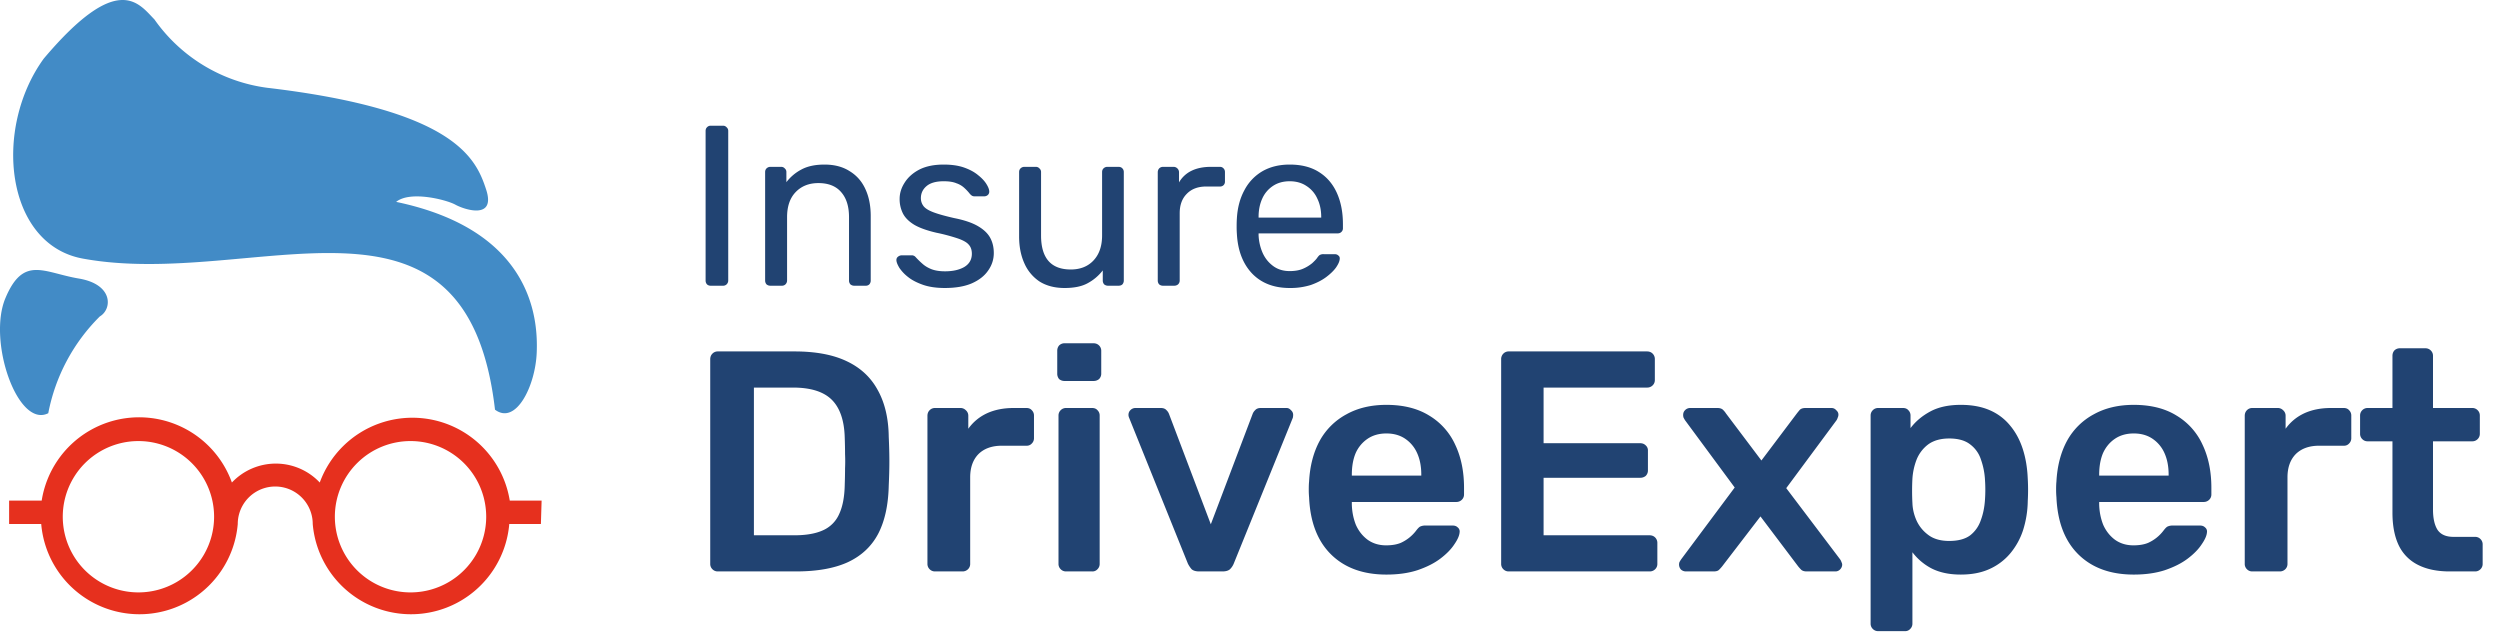 <svg width="175" height="45" fill="none" xmlns="http://www.w3.org/2000/svg"><path d="M49.76 20a.368.368 0 01-.272-.096.404.404 0 01-.096-.272V9.168c0-.107.032-.192.096-.256a.339.339 0 01.272-.112h.848a.32.32 0 01.256.112.32.32 0 01.112.256v10.464a.37.37 0 01-.112.272.346.346 0 01-.256.096h-.848zm4.167 0a.404.404 0 01-.272-.096.404.404 0 01-.096-.272v-7.584c0-.107.032-.192.096-.256a.37.37 0 01.272-.112h.752a.32.32 0 01.256.112.32.32 0 01.112.256v.704a3.201 3.201 0 011.04-.88c.427-.235.97-.352 1.632-.352.693 0 1.28.155 1.76.464.49.299.859.72 1.104 1.264.245.533.368 1.157.368 1.872v4.512a.404.404 0 01-.096.272.346.346 0 01-.256.096h-.8a.404.404 0 01-.272-.096.404.404 0 01-.096-.272V15.2c0-.747-.181-1.328-.544-1.744-.363-.427-.896-.64-1.6-.64-.661 0-1.195.213-1.6.64-.395.416-.592.997-.592 1.744v4.432a.37.37 0 01-.112.272.346.346 0 01-.256.096h-.8zm12.215.16c-.597 0-1.11-.075-1.536-.224-.426-.15-.773-.33-1.04-.544a2.803 2.803 0 01-.608-.64c-.128-.213-.197-.384-.208-.512-.01-.117.027-.208.112-.272a.426.426 0 01.256-.096h.704c.064 0 .112.01.144.032.043.01.096.053.16.128.139.15.293.299.464.448.17.15.379.272.624.368.256.096.57.144.944.144.544 0 .992-.101 1.344-.304.352-.213.528-.523.528-.928 0-.267-.075-.48-.224-.64-.138-.16-.394-.304-.768-.432a13.03 13.03 0 00-1.504-.4c-.64-.15-1.147-.33-1.52-.544-.373-.224-.64-.485-.8-.784a2.23 2.23 0 01-.24-1.04c0-.395.118-.773.352-1.136.235-.373.576-.677 1.024-.912.459-.235 1.03-.352 1.712-.352.555 0 1.03.07 1.424.208.395.139.72.315.976.528.256.203.448.405.576.608.128.203.198.373.208.512a.321.321 0 01-.096.272.382.382 0 01-.256.096h-.672a.367.367 0 01-.192-.048 1.208 1.208 0 01-.128-.112 3.398 3.398 0 00-.384-.416 1.505 1.505 0 00-.56-.336c-.224-.096-.522-.144-.896-.144-.533 0-.933.112-1.2.336-.266.224-.4.507-.4.848 0 .203.059.384.176.544.117.16.341.304.672.432.33.128.822.267 1.472.416.704.139 1.259.325 1.664.56.406.235.694.507.864.816.17.31.256.667.256 1.072 0 .448-.133.859-.4 1.232-.256.373-.64.672-1.152.896-.501.213-1.125.32-1.872.32zm8.38 0c-.682 0-1.264-.15-1.744-.448a2.941 2.941 0 01-1.072-1.28c-.245-.544-.368-1.168-.368-1.872v-4.512c0-.107.032-.192.096-.256a.37.37 0 01.272-.112h.8a.32.32 0 01.256.112.32.32 0 01.112.256v4.432c0 1.59.694 2.384 2.08 2.384.662 0 1.19-.208 1.584-.624.406-.427.608-1.013.608-1.76v-4.432c0-.107.032-.192.096-.256a.37.37 0 01.272-.112h.784c.118 0 .208.037.272.112.064.064.096.15.096.256v7.584a.404.404 0 01-.096.272c-.064.064-.154.096-.272.096h-.736a.404.404 0 01-.272-.096.404.404 0 01-.096-.272v-.704c-.288.373-.64.672-1.056.896-.405.224-.944.336-1.616.336zm6.89-.16a.404.404 0 01-.273-.096.404.404 0 01-.096-.272v-7.568c0-.107.032-.197.096-.272a.37.37 0 01.272-.112h.736a.37.37 0 01.272.112.37.37 0 01.112.272v.704a2.03 2.03 0 01.88-.816c.374-.181.822-.272 1.344-.272h.64a.32.32 0 01.256.112c.064.064.096.15.096.256v.656a.346.346 0 01-.096.256.346.346 0 01-.256.096h-.96c-.576 0-1.029.17-1.36.512-.33.33-.496.784-.496 1.36v4.704a.37.37 0 01-.112.272.404.404 0 01-.272.096h-.784zm8.865.16c-1.098 0-1.973-.336-2.624-1.008-.65-.683-1.008-1.61-1.072-2.784a7.103 7.103 0 01-.016-.528c0-.224.006-.405.016-.544.043-.757.219-1.419.528-1.984a3.3 3.3 0 011.264-1.328c.544-.31 1.179-.464 1.904-.464.81 0 1.488.17 2.032.512.555.341.976.827 1.264 1.456.288.63.432 1.365.432 2.208v.272a.339.339 0 01-.112.272.346.346 0 01-.256.096h-5.536v.144c.022.437.118.848.288 1.232.17.373.416.677.736.912s.704.352 1.152.352c.384 0 .704-.059.96-.176a2.61 2.61 0 00.624-.384c.16-.15.267-.261.32-.336.096-.139.17-.219.224-.24a.517.517 0 01.256-.048h.768c.107 0 .192.032.256.096.075.053.107.133.096.24-.01.16-.096.357-.256.592-.16.224-.39.448-.688.672-.298.224-.661.41-1.088.56a4.761 4.761 0 01-1.472.208zm-2.176-4.928h4.384v-.048c0-.48-.09-.907-.272-1.28a2.023 2.023 0 00-.752-.88c-.33-.224-.725-.336-1.184-.336-.458 0-.853.112-1.184.336a2.06 2.06 0 00-.736.88c-.17.373-.256.8-.256 1.28v.048zM50.244 40a.51.51 0 01-.374-.154.51.51 0 01-.154-.374V25.15c0-.161.051-.293.154-.396a.51.51 0 01.374-.154h5.368c1.481 0 2.699.227 3.652.682.968.455 1.694 1.13 2.178 2.024.499.895.755 1.987.77 3.278.03.645.044 1.217.044 1.716 0 .499-.015 1.063-.044 1.694-.03 1.364-.279 2.493-.748 3.388-.47.88-1.18 1.54-2.134 1.98-.939.425-2.141.638-3.608.638h-5.478zm2.53-2.53h2.838c.821 0 1.489-.117 2.002-.352a2.204 2.204 0 001.122-1.122c.25-.528.381-1.217.396-2.068.015-.44.022-.821.022-1.144.015-.337.015-.667 0-.99 0-.337-.007-.719-.022-1.144-.03-1.203-.33-2.09-.902-2.662-.572-.572-1.481-.858-2.728-.858h-2.728v10.34zM65.449 40a.509.509 0 01-.374-.154.51.51 0 01-.154-.374V29.11c0-.161.051-.293.154-.396a.509.509 0 01.374-.154h1.782a.51.51 0 01.374.154.502.502 0 01.176.396v.902c.337-.47.77-.829 1.298-1.078.542-.25 1.166-.374 1.87-.374h.902c.161 0 .286.051.374.154a.51.51 0 01.154.374v1.584a.51.51 0 01-.154.374.466.466 0 01-.374.154h-1.716c-.704 0-1.254.198-1.65.594-.382.396-.572.939-.572 1.628v6.05a.51.51 0 01-.154.374.536.536 0 01-.396.154h-1.914zm9.174 0a.509.509 0 01-.374-.154.51.51 0 01-.154-.374V29.088a.51.51 0 01.154-.374.509.509 0 01.374-.154h1.826c.16 0 .286.051.374.154a.51.51 0 01.154.374v10.384a.51.51 0 01-.154.374.466.466 0 01-.374.154h-1.826zm-.088-13.332a.587.587 0 01-.396-.132.587.587 0 01-.132-.396v-1.584c0-.147.044-.271.132-.374a.536.536 0 01.396-.154h2.002c.16 0 .293.051.396.154a.51.51 0 01.154.374v1.584a.536.536 0 01-.154.396.587.587 0 01-.396.132h-2.002zM83.943 40c-.234 0-.41-.051-.528-.154a1.86 1.86 0 01-.264-.396l-4.114-10.208a.539.539 0 01-.044-.198c0-.132.044-.242.132-.33a.484.484 0 01.352-.154h1.782c.176 0 .308.051.396.154a.693.693 0 01.176.264l2.926 7.722 2.926-7.722a.692.692 0 01.176-.264c.088-.103.22-.154.396-.154h1.804c.118 0 .22.051.308.154a.417.417 0 01.154.33.99.99 0 01-.022.198L86.363 39.45a1.172 1.172 0 01-.264.396c-.117.103-.293.154-.528.154h-1.628zm13.105.22c-1.628 0-2.919-.47-3.872-1.408-.953-.939-1.467-2.273-1.54-4.004a5.68 5.68 0 01-.022-.55c0-.235.007-.418.022-.55.059-1.1.308-2.053.748-2.86A4.627 4.627 0 0194.254 29c.792-.44 1.723-.66 2.794-.66 1.188 0 2.185.25 2.992.748a4.588 4.588 0 011.826 2.046c.411.865.616 1.87.616 3.014v.462a.508.508 0 01-.154.374.537.537 0 01-.396.154h-7.304v.176c.015.513.11.99.286 1.43.19.425.462.77.814 1.034.367.264.8.396 1.298.396.41 0 .755-.059 1.034-.176a2.816 2.816 0 001.056-.836c.132-.176.235-.279.308-.308a.854.854 0 01.374-.066h1.892c.147 0 .264.044.352.132a.358.358 0 01.132.33c-.015.235-.139.52-.374.858-.22.337-.543.667-.968.99-.425.323-.96.594-1.606.814-.63.205-1.357.308-2.178.308zm-2.42-6.93h4.862v-.066c0-.572-.095-1.07-.286-1.496a2.365 2.365 0 00-.836-1.012c-.367-.25-.807-.374-1.32-.374s-.953.125-1.32.374a2.37 2.37 0 00-.836 1.012c-.176.425-.264.924-.264 1.496v.066zM105.609 40a.51.51 0 01-.374-.154.512.512 0 01-.154-.374V25.15a.54.54 0 01.154-.396.51.51 0 01.374-.154h9.68c.162 0 .294.051.396.154a.535.535 0 01.154.396v1.452a.508.508 0 01-.154.374.534.534 0 01-.396.154h-7.238v3.894h6.754c.162 0 .294.051.396.154a.465.465 0 01.154.374v1.364a.535.535 0 01-.154.396.585.585 0 01-.396.132h-6.754v4.026h7.414c.162 0 .294.051.396.154a.535.535 0 01.154.396v1.452a.508.508 0 01-.154.374.534.534 0 01-.396.154h-9.856zm12.41 0a.524.524 0 01-.352-.132.526.526 0 01-.11-.506c.029-.059.073-.132.132-.22l3.74-5.016-3.476-4.708a2.828 2.828 0 01-.11-.198.707.707 0 01-.022-.176c0-.132.044-.242.132-.33a.483.483 0 01.352-.154h1.914c.176 0 .308.044.396.132.088.088.154.169.198.242l2.486 3.3 2.486-3.3c.058-.073.124-.154.198-.242.088-.088.22-.132.396-.132h1.826c.132 0 .242.051.33.154.102.088.154.19.154.308a.44.44 0 01-.044.198.759.759 0 01-.088.198l-3.52 4.752 3.762 4.972a.785.785 0 01.11.22.36.36 0 01.044.154c0 .132-.052.25-.154.352a.448.448 0 01-.33.132h-2.002c-.162 0-.286-.037-.374-.11a2.884 2.884 0 01-.22-.242l-2.64-3.498-2.684 3.498a3.069 3.069 0 01-.22.242c-.074.073-.198.11-.374.11h-1.936zm13.452 4.18a.507.507 0 01-.374-.154.508.508 0 01-.154-.374V29.088c0-.147.051-.271.154-.374a.507.507 0 01.374-.154h1.738c.161 0 .286.051.374.154a.512.512 0 01.154.374v.88c.352-.47.814-.858 1.386-1.166.572-.308 1.283-.462 2.134-.462.777 0 1.452.125 2.024.374a3.74 3.74 0 011.43 1.078c.381.455.674.997.88 1.628.205.63.322 1.327.352 2.09a13.722 13.722 0 010 1.562 7.055 7.055 0 01-.33 2.046 4.91 4.91 0 01-.902 1.628 4.058 4.058 0 01-1.43 1.078c-.572.264-1.247.396-2.024.396-.792 0-1.467-.14-2.024-.418a4.002 4.002 0 01-1.364-1.144v4.994a.512.512 0 01-.154.374.466.466 0 01-.374.154h-1.87zm4.972-6.314c.63 0 1.122-.132 1.474-.396.352-.279.601-.638.748-1.078.161-.44.256-.924.286-1.452.029-.44.029-.88 0-1.32a5.039 5.039 0 00-.286-1.452 2.125 2.125 0 00-.748-1.056c-.352-.279-.844-.418-1.474-.418-.602 0-1.093.14-1.474.418a2.483 2.483 0 00-.814 1.078 4.49 4.49 0 00-.286 1.32 15.977 15.977 0 000 1.694c.014.44.117.865.308 1.276.19.396.469.726.836.99.366.264.843.396 1.43.396zm12.919 2.354c-1.628 0-2.918-.47-3.872-1.408-.953-.939-1.466-2.273-1.54-4.004a5.914 5.914 0 01-.022-.55c0-.235.008-.418.022-.55.059-1.1.308-2.053.748-2.86a4.629 4.629 0 011.87-1.848c.792-.44 1.724-.66 2.794-.66 1.188 0 2.186.25 2.992.748a4.582 4.582 0 011.826 2.046c.411.865.616 1.87.616 3.014v.462a.508.508 0 01-.154.374.534.534 0 01-.396.154h-7.304v.176c.015.513.11.99.286 1.43.191.425.462.77.814 1.034.367.264.8.396 1.298.396.411 0 .756-.059 1.034-.176a2.792 2.792 0 001.056-.836c.132-.176.235-.279.308-.308a.855.855 0 01.374-.066h1.892c.147 0 .264.044.352.132a.358.358 0 01.132.33c-.014.235-.139.52-.374.858-.22.337-.542.667-.968.99-.425.323-.96.594-1.606.814-.63.205-1.356.308-2.178.308zm-2.42-6.93h4.862v-.066c0-.572-.095-1.07-.286-1.496a2.357 2.357 0 00-.836-1.012c-.366-.25-.806-.374-1.32-.374-.513 0-.953.125-1.32.374-.366.25-.645.587-.836 1.012-.176.425-.264.924-.264 1.496v.066zM157.66 40a.507.507 0 01-.374-.154.508.508 0 01-.154-.374V29.11c0-.161.051-.293.154-.396a.507.507 0 01.374-.154h1.782a.51.51 0 01.374.154.503.503 0 01.176.396v.902c.337-.47.77-.829 1.298-1.078.542-.25 1.166-.374 1.87-.374h.902c.161 0 .286.051.374.154a.512.512 0 01.154.374v1.584a.512.512 0 01-.154.374.466.466 0 01-.374.154h-1.716c-.704 0-1.254.198-1.65.594-.382.396-.572.939-.572 1.628v6.05a.512.512 0 01-.154.374.537.537 0 01-.396.154h-1.914zm13.816 0c-.88 0-1.621-.154-2.222-.462a2.945 2.945 0 01-1.342-1.364c-.294-.616-.44-1.379-.44-2.288v-4.994h-1.738a.507.507 0 01-.374-.154.508.508 0 01-.154-.374v-1.276c0-.147.051-.271.154-.374a.507.507 0 01.374-.154h1.738v-3.652c0-.147.044-.271.132-.374a.534.534 0 01.396-.154h1.782a.51.51 0 01.374.154.512.512 0 01.154.374v3.652h2.75a.51.51 0 01.374.154.512.512 0 01.154.374v1.276a.512.512 0 01-.154.374.51.51 0 01-.374.154h-2.75v4.774c0 .601.102 1.07.308 1.408.22.337.594.506 1.122.506h1.518a.51.51 0 01.374.154.512.512 0 01.154.374v1.364a.512.512 0 01-.154.374.51.51 0 01-.374.154h-1.782z" fill="#214372"/><path d="M3.068 4.096C-.507 9.016.378 17.1 5.79 18.1c12.02 2.214 26.86-6.723 28.86 10.577 1.46 1.099 2.821-1.64 2.92-3.985.098-2.345-.28-8.56-9.84-10.56.984-.804 3.526-.148 4.15.197.622.344 2.853 1.082 2.148-1.066-.706-2.149-2.132-5.56-15.317-7.117a11.478 11.478 0 01-7.903-4.789c-1.1-1.115-2.542-3.41-7.74 2.74zm.311 24.829c.493-2.57 1.75-4.93 3.607-6.773.87-.508.968-2.247-1.475-2.656-2.444-.41-3.87-1.64-5.133 1.377s.87 9.134 3 8.052z" fill="#428BC6"/><path d="M37.913 35.04h-2.23a6.904 6.904 0 00-13.3-1.263 4.23 4.23 0 00-6.15 0A6.903 6.903 0 002.919 35.04H.638v1.64h2.247a6.904 6.904 0 0013.758 0 2.624 2.624 0 015.248 0 6.904 6.904 0 0013.758 0h2.214l.05-1.64zM9.69 41.468a5.296 5.296 0 110-10.593 5.296 5.296 0 010 10.593zm19.12 0a5.297 5.297 0 110-10.593 5.297 5.297 0 010 10.593z" fill="#E6301E"/></svg>